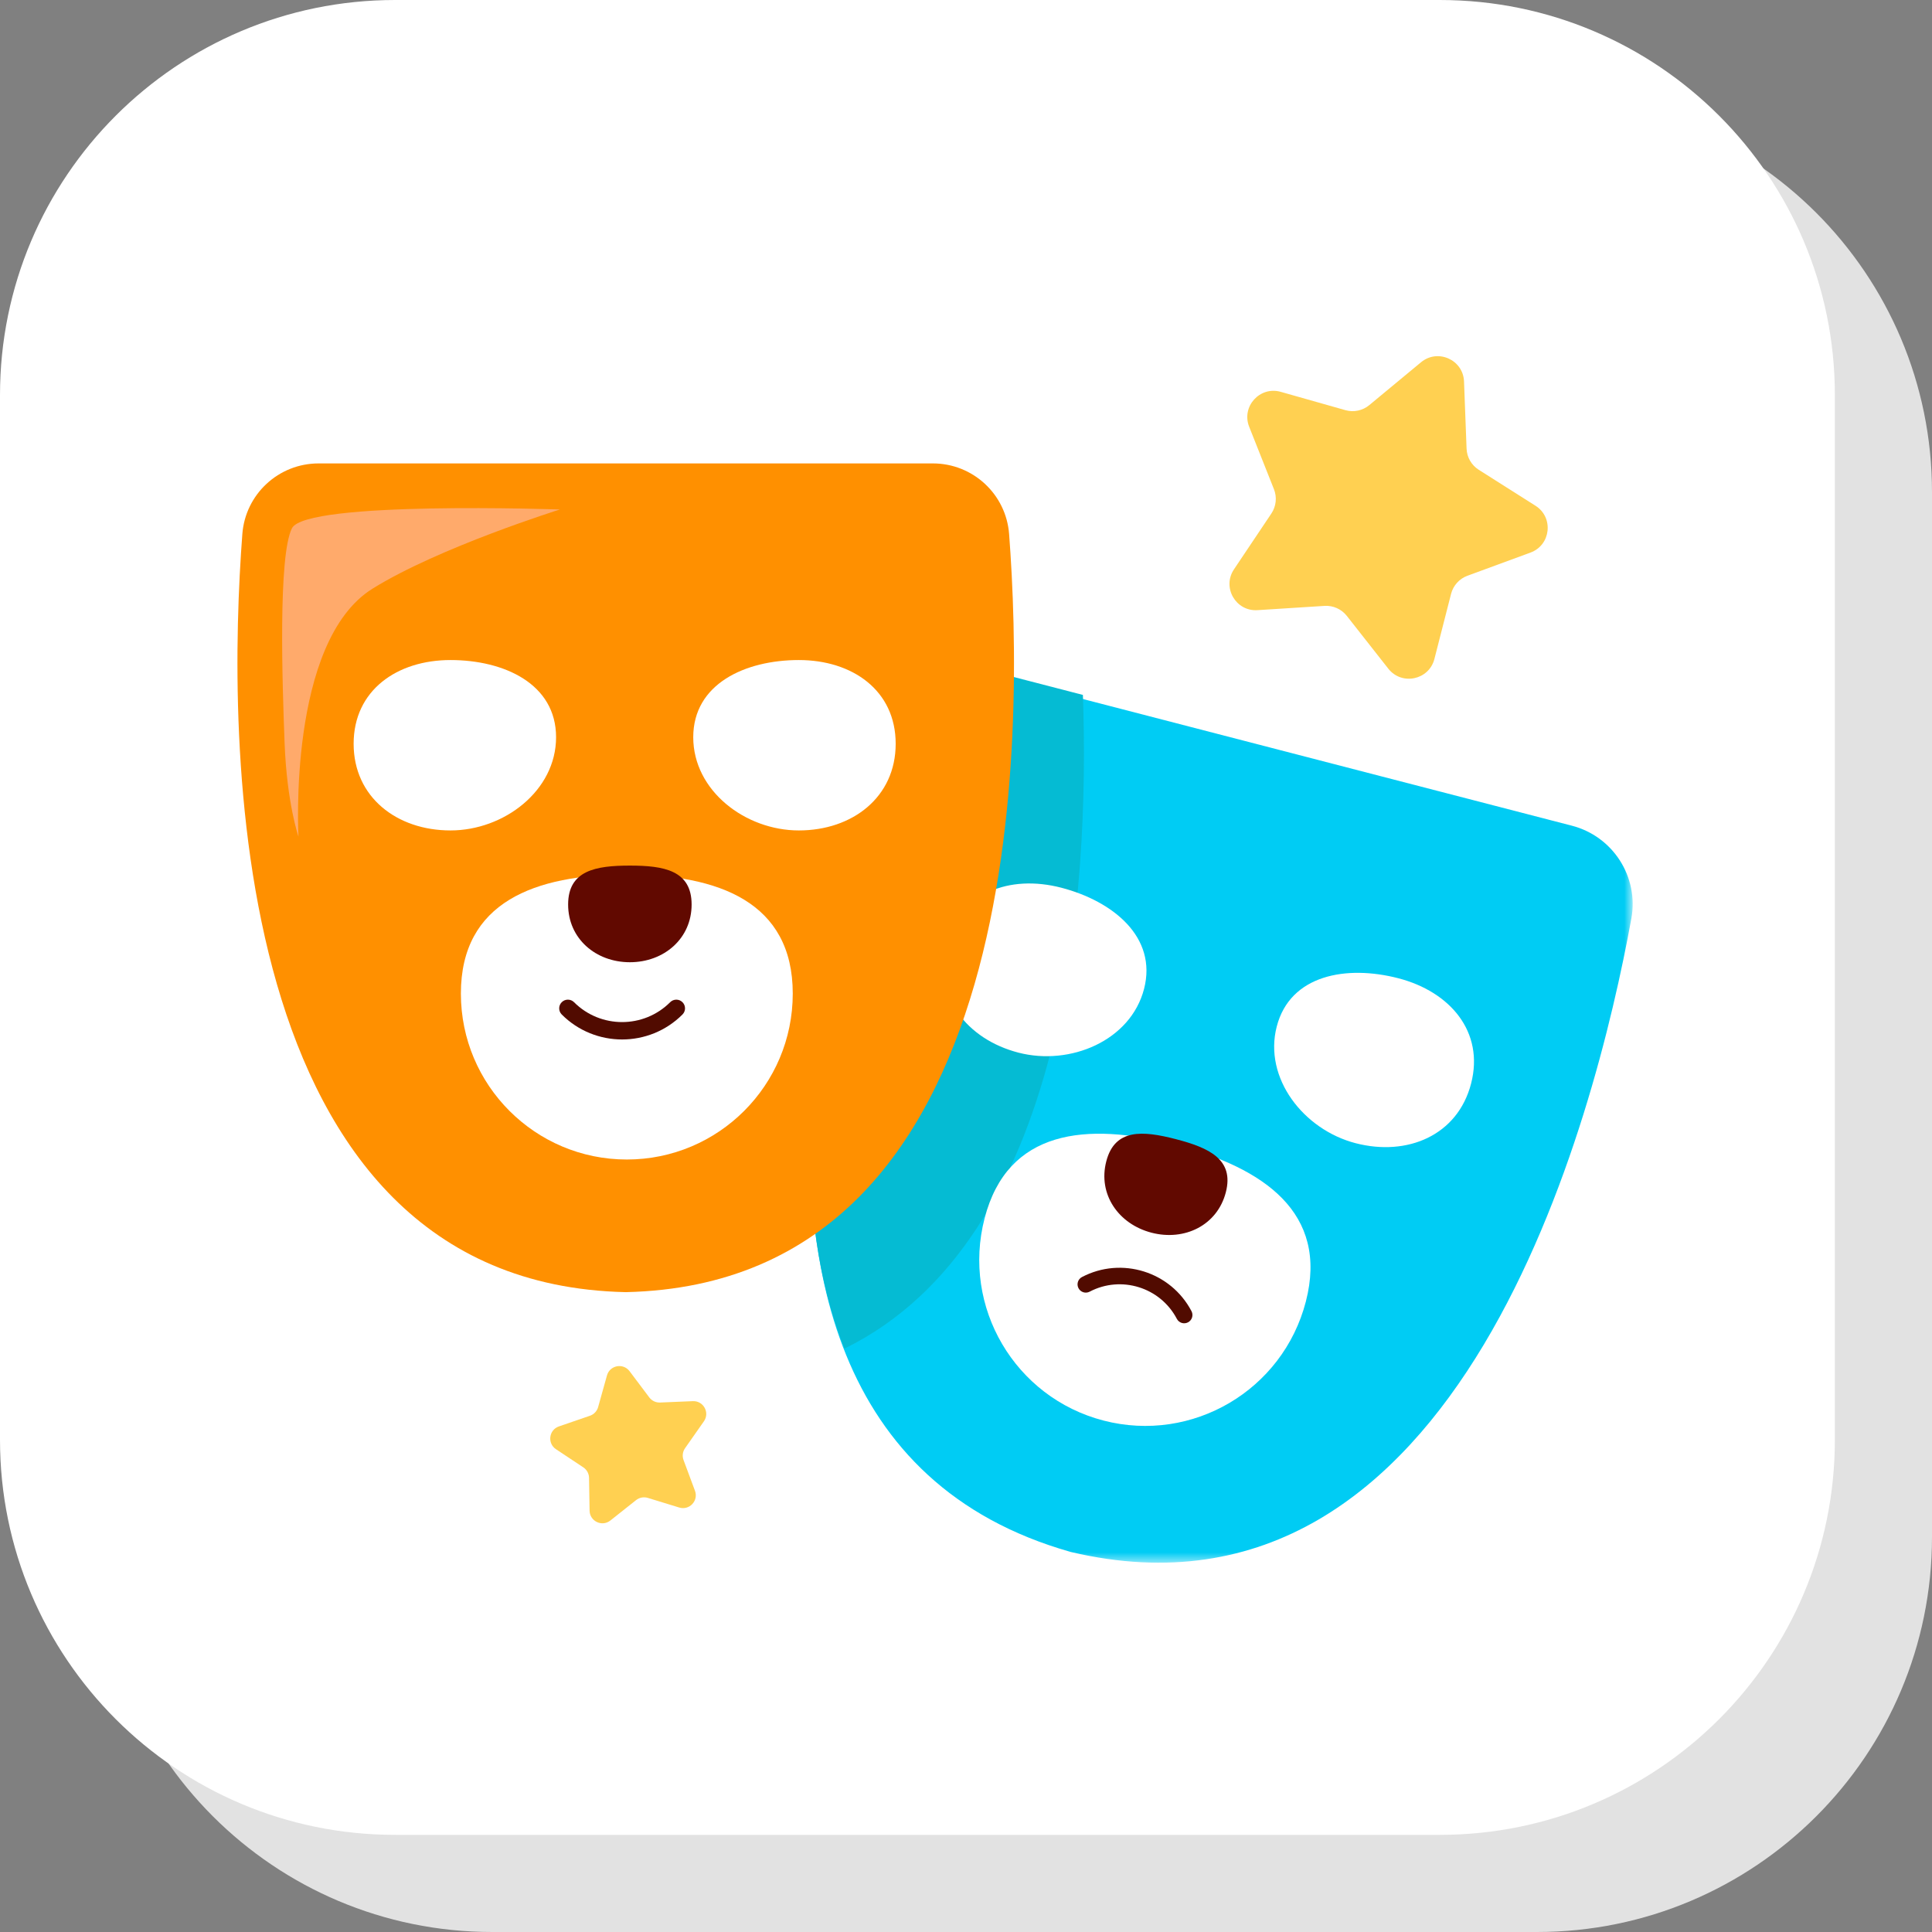 <svg width="179px" height="179px" viewBox="0 0 179 179" version="1.1" xmlns="http://www.w3.org/2000/svg" xmlns:xlink="http://www.w3.org/1999/xlink">
    <rect x="0" y="0" width="179" height="179" fill="#808080" stroke="none"/>
    <!-- Generator: Sketch 51.2 (57519) - http://www.bohemiancoding.com/sketch -->
    <desc>Created with Sketch.</desc>
    <defs>
        <polygon id="path-1" points="0.067 0.397 76.273 0.397 76.273 84.459 0.067 84.459"></polygon>
    </defs>
    <g id="Design" stroke="none" stroke-width="1" fill="none" fill-rule="evenodd">
        <g id="Tamtam_casestudy" transform="translate(-751, -1319)">
            <g id="img_gamifikace" transform="translate(751, 1319)">
                <path d="M142.397,179 L45.604,179 C25.388,179 9,162.612 9,142.397 L9,45.603 C9,25.388 25.388,9 45.604,9 L142.397,9 C162.612,9 179,25.388 179,45.603 L179,142.397 C179,162.612 162.612,179 142.397,179" id="Fill-2" fill="#E2E2E2"></path>
                <path d="M133.397,170 L36.604,170 C16.388,170 0,153.612 0,133.397 L0,36.603 C0,16.388 16.388,-7.10542736e-15 36.604,-7.10542736e-15 L133.397,-7.10542736e-15 C153.612,-7.10542736e-15 170,16.388 170,36.603 L170,133.397 C170,153.612 153.612,170 133.397,170" id="Fill-2" fill="#FFFFFF"></path>
                <g id="Group-9" transform="translate(22, 33)">
                    <path d="M113.642,2.345 L113.878,8.564 C113.908,9.364 114.33,10.098 115.006,10.526 L120.263,13.857 C121.967,14.937 121.694,17.501 119.8,18.196 L113.959,20.343 C113.208,20.618 112.64,21.248 112.441,22.024 L110.898,28.052 C110.397,30.006 107.874,30.538 106.627,28.953 L102.782,24.061 C102.286,23.431 101.513,23.085 100.714,23.136 L94.503,23.531 C92.491,23.659 91.205,21.424 92.328,19.749 L95.792,14.578 C96.237,13.913 96.328,13.071 96.032,12.327 L93.737,6.542 C92.993,4.668 94.722,2.754 96.662,3.304 L102.65,5.001 C103.42,5.22 104.248,5.045 104.865,4.534 L109.657,0.564 C111.21,-0.723 113.565,0.329 113.642,2.345" id="Fill-1" fill="#FFD051"></path>
                    <path d="M36.33,94.041 L38.157,96.471 C38.392,96.784 38.766,96.961 39.156,96.944 L42.194,96.817 C43.178,96.775 43.783,97.881 43.216,98.686 L41.471,101.175 C41.246,101.495 41.193,101.906 41.33,102.272 L42.39,105.122 C42.734,106.044 41.869,106.962 40.928,106.672 L38.021,105.781 C37.648,105.666 37.241,105.743 36.934,105.985 L34.553,107.874 C33.78,108.486 32.642,107.947 32.625,106.962 L32.575,103.923 C32.569,103.532 32.371,103.169 32.045,102.952 L29.512,101.27 C28.691,100.725 28.852,99.476 29.784,99.157 L32.659,98.169 C33.029,98.042 33.312,97.742 33.417,97.365 L34.235,94.437 C34.5,93.487 35.738,93.255 36.33,94.041" id="Fill-3" fill="#FFD051"></path>
                    <g id="Group-7" transform="translate(52.994, 27.325)">
                        <mask id="mask-2" fill="white">
                            <use xlink:href="#path-1"></use>
                        </mask>
                        <g id="Clip-6"></g>
                        <path d="M76.151,24.779 C76.857,20.913 74.444,17.162 70.641,16.176 L43.516,9.15 L43.441,9.13 L9.734,0.397 C9.734,0.397 -19.715,71.003 24.183,83.456 L24.183,83.458 C24.196,83.462 24.209,83.464 24.221,83.467 C24.234,83.471 24.245,83.475 24.259,83.479 L24.26,83.476 C60.386,91.959 72.782,43.262 76.151,24.779" id="Fill-5" fill="#00CCF4" mask="url(#mask-2)"></path>
                    </g>
                    <path d="M56.25,91.944 C76.935,81.772 78.966,49.658 78.332,31.385 L62.658,27.325 C62.658,27.325 46.187,66.822 56.25,91.944" id="Fill-8" fill="#05BBD3"></path>
                    <path d="M98.987,87.59 C96.858,95.81 88.468,100.747 80.248,98.617 C72.029,96.487 67.091,88.098 69.222,79.879 C71.351,71.659 78.65,70.928 86.87,73.058 C95.09,75.187 101.116,79.37 98.987,87.59" id="Fill-10" fill="#FFFFFF"></path>
                    <path d="M91.573,77.468 C90.781,80.526 87.753,82.003 84.693,81.211 C81.635,80.419 79.704,77.658 80.497,74.598 C81.289,71.541 83.881,71.75 86.94,72.542 C89.998,73.335 92.366,74.41 91.573,77.468" id="Fill-12" fill="#610900"></path>
                    <path d="M76.321,49.245 C71.523,48.002 66.931,49.709 65.688,54.506 C64.445,59.302 67.563,63.285 72.361,64.528 C77.159,65.771 82.754,63.419 83.997,58.622 C85.239,53.824 81.117,50.489 76.321,49.245" id="Fill-14" fill="#FFFFFF"></path>
                    <path d="M107.555,57.635 C102.758,56.392 97.534,57.307 96.291,62.104 C95.049,66.902 98.798,71.674 103.596,72.917 C108.393,74.161 113.053,72.194 114.296,67.396 C115.539,62.598 112.353,58.878 107.555,57.635" id="Fill-16" fill="#FFFFFF"></path>
                    <path d="M83.972,84.801 C85.81,85.373 87.429,86.646 88.392,88.48 C88.588,88.855 88.444,89.318 88.069,89.514 C87.694,89.712 87.232,89.567 87.035,89.192 C85.503,86.27 81.878,85.141 78.955,86.674 C78.581,86.871 78.119,86.726 77.922,86.351 C77.726,85.977 77.87,85.514 78.244,85.318 C80.079,84.355 82.134,84.229 83.972,84.801" id="Fill-18" fill="#510B00"></path>
                    <path d="M71.494,16.479 C71.213,12.785 68.135,9.936 64.43,9.936 L36.012,9.936 L35.934,9.936 L7.517,9.936 C3.812,9.936 0.733,12.785 0.453,16.479 C-0.946,34.891 -1.433,85.86 35.934,86.716 L35.934,86.718 C35.947,86.718 35.96,86.717 35.974,86.717 C35.987,86.717 36,86.718 36.012,86.718 L36.012,86.716 C73.379,85.86 72.893,34.891 71.494,16.479" id="Fill-20" fill="#FF9000"></path>
                    <path d="M51.449,59.055 C51.449,67.545 44.566,74.429 36.075,74.429 C27.584,74.429 20.701,67.545 20.701,59.055 C20.701,50.563 27.584,48.025 36.075,48.025 C44.566,48.025 51.449,50.563 51.449,59.055" id="Fill-22" fill="#FFFFFF"></path>
                    <path d="M42.078,50.804 C42.078,53.962 39.517,56.151 36.357,56.151 C33.197,56.151 30.637,53.962 30.637,50.804 C30.637,47.644 33.197,47.197 36.357,47.197 C39.517,47.197 42.078,47.644 42.078,50.804" id="Fill-24" fill="#610900"></path>
                    <path d="M19.738,28.153 C14.783,28.153 10.764,30.957 10.764,35.911 C10.764,40.867 14.783,43.94 19.738,43.94 C24.693,43.94 29.52,40.26 29.52,35.305 C29.52,30.349 24.693,28.153 19.738,28.153" id="Fill-26" fill="#FFFFFF"></path>
                    <path d="M52.012,28.153 C47.056,28.153 42.229,30.349 42.229,35.305 C42.229,40.26 47.056,43.94 52.012,43.94 C56.966,43.94 60.985,40.867 60.985,35.911 C60.985,30.957 56.966,28.153 52.012,28.153" id="Fill-28" fill="#FFFFFF"></path>
                    <path d="M35.638,63.307 C33.613,63.307 31.586,62.535 30.046,60.993 C29.73,60.679 29.73,60.168 30.046,59.854 C30.36,59.539 30.87,59.539 31.185,59.854 C33.641,62.31 37.636,62.31 40.092,59.854 C40.407,59.539 40.917,59.539 41.231,59.854 C41.547,60.168 41.547,60.679 41.231,60.993 C39.69,62.535 37.663,63.307 35.638,63.307" id="Fill-30" fill="#510B00"></path>
                    <path d="M29.874,14.205 C29.874,14.205 6.334,13.372 5.048,15.944 C3.762,18.516 4.154,30.282 4.368,35.855 C4.582,41.428 5.654,44.517 5.654,44.517 C5.654,44.517 4.629,26.454 12.513,21.541 C18.65,17.717 29.874,14.205 29.874,14.205" id="Fill-32" fill="#FFAA6B"></path>
                </g>
            </g>
        </g>
    </g>
</svg>